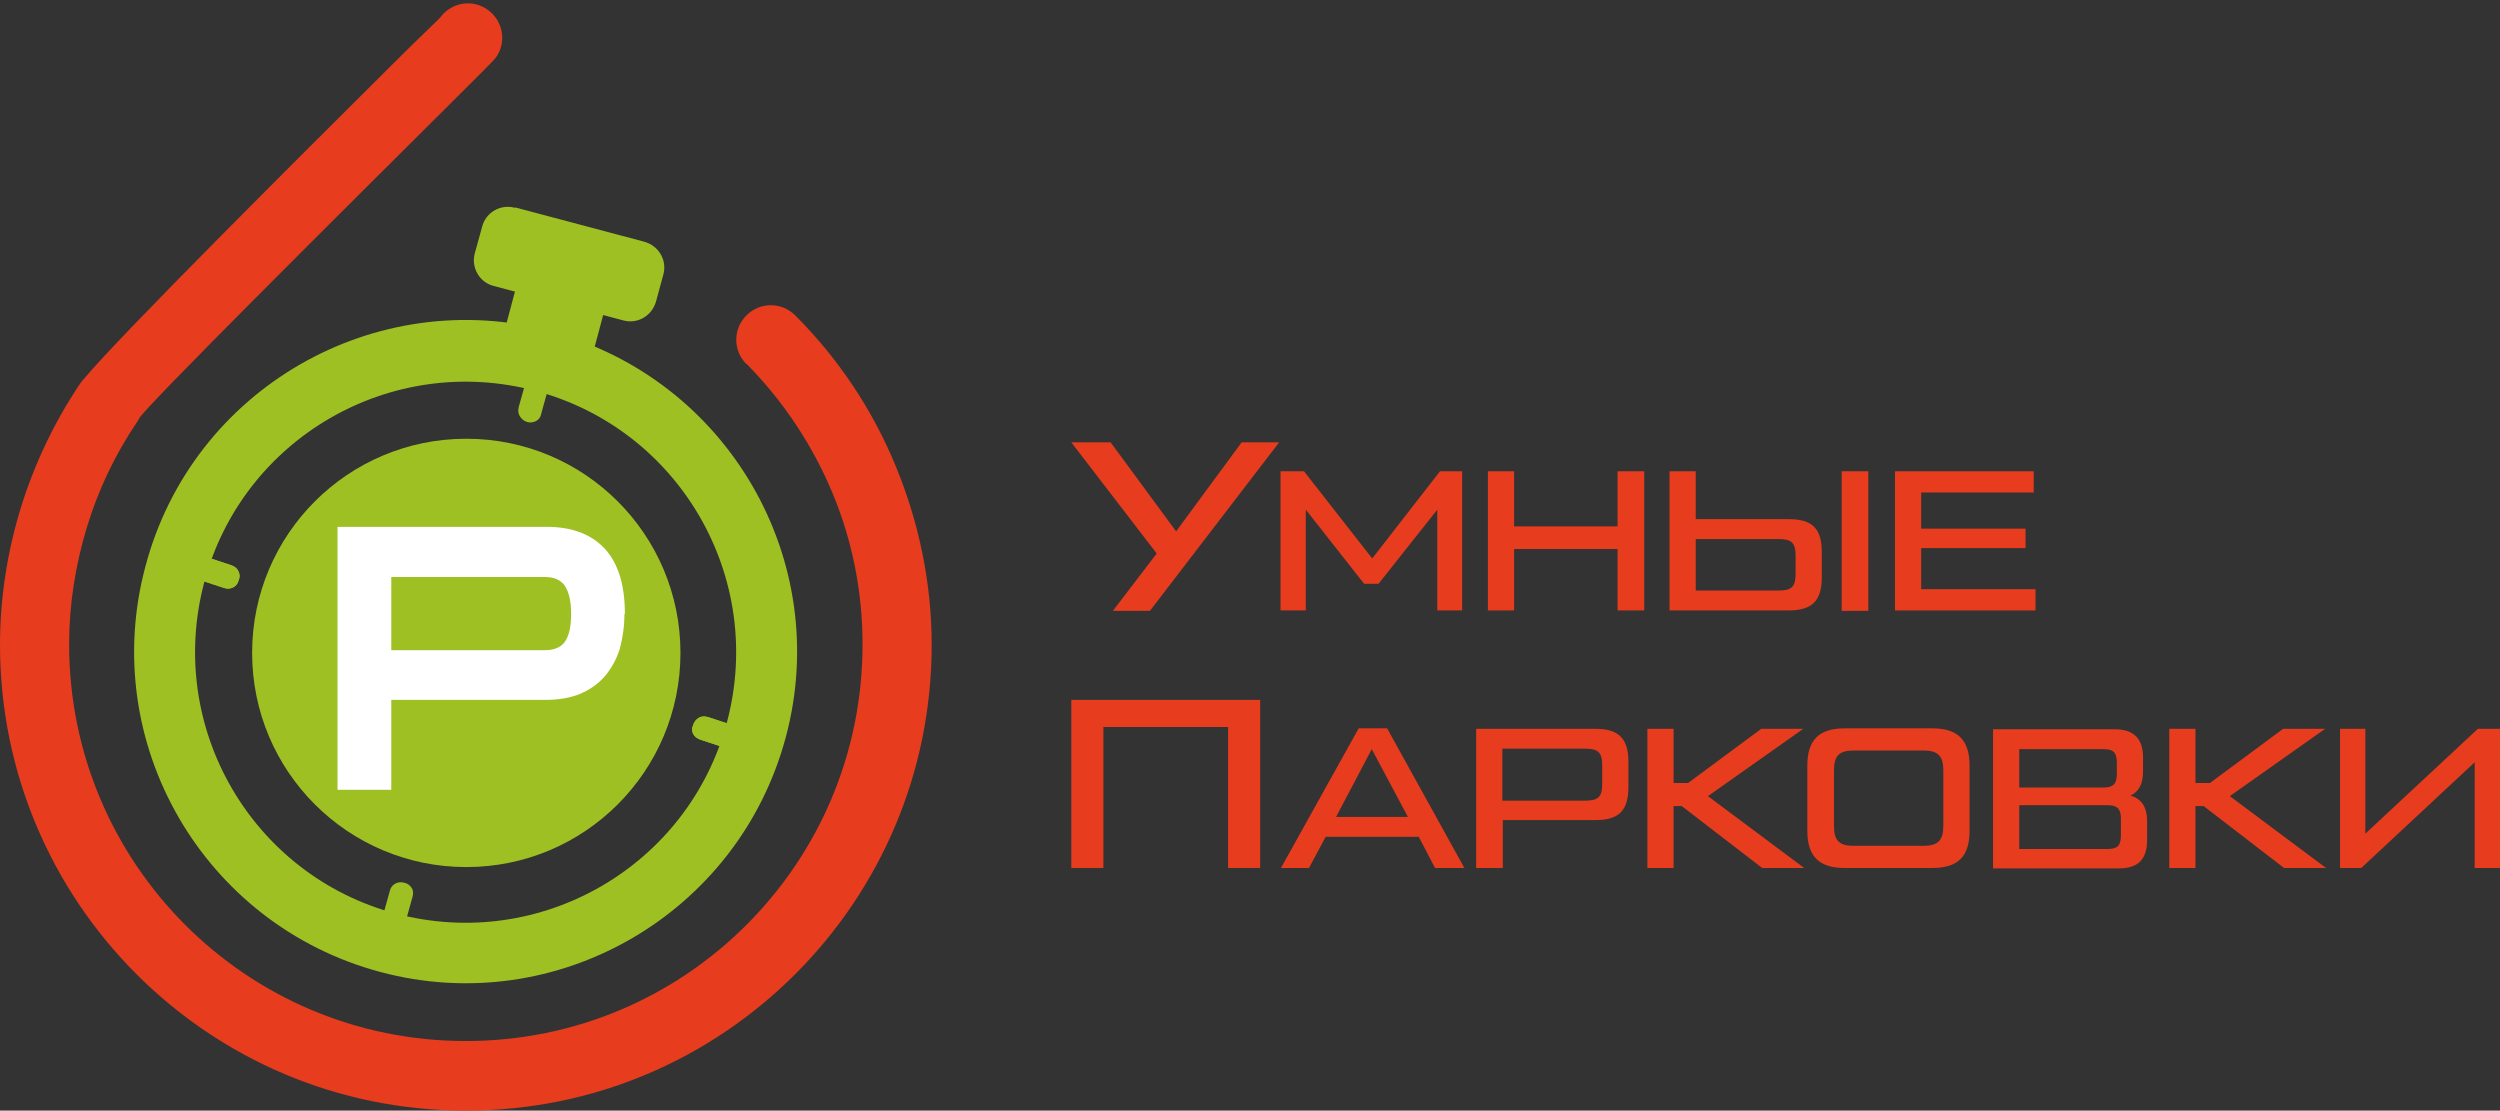 <?xml version="1.0" encoding="UTF-8"?> <svg xmlns="http://www.w3.org/2000/svg" xmlns:xlink="http://www.w3.org/1999/xlink" id="_Слой_1" data-name="Слой 1" viewBox="0 0 55.33 24.58"><rect x="0" y="0" width="55.33" height="24.58" fill="#333333" stroke="none"/> <defs> <style> .cls-1 { fill: #fff; } .cls-1, .cls-2, .cls-3 { fill-rule: evenodd; } .cls-4, .cls-3 { fill: #e73c1e; } .cls-2, .cls-5 { fill: #9ec023; } .cls-6 { clip-path: url(#clippath); } .cls-7 { fill: none; } </style> <clipPath id="clippath"> <rect class="cls-7" width="55.33" height="24.58"></rect> </clipPath> </defs> <g class="cls-6"> <path class="cls-3" d="M16.52,8.06c-.3-.3-.3-.78,0-1.08,.3-.3,.78-.3,1.08,0,.96,.96,1.72,2.1,2.23,3.35,.51,1.24,.79,2.58,.79,3.94,0,2.85-1.15,5.42-3.02,7.29-1.87,1.87-4.44,3.02-7.29,3.02s-5.42-1.15-7.29-3.02C1.15,19.69,0,17.11,0,14.27,0,13.24,.16,12.22,.46,11.24c.3-.97,.74-1.9,1.32-2.76,.03-.04,.06-.08,.09-.11,.82-.98,4.83-4.97,6.83-6.96,.64-.64,1.01-.98,1.04-1.02,.25-.34,.72-.42,1.06-.17,.34,.25,.42,.72,.17,1.06-.05,.07-.51,.52-1.2,1.21-2.12,2.11-6.57,6.53-6.69,6.77h0s-.03,.05-.04,.07c-.49,.72-.87,1.52-1.12,2.35-.25,.83-.39,1.69-.39,2.58,0,2.42,.98,4.62,2.57,6.21,1.59,1.59,3.78,2.57,6.21,2.57s4.62-.98,6.21-2.57c1.59-1.59,2.57-3.78,2.57-6.21,0-1.17-.23-2.31-.67-3.36-.44-1.05-1.08-2.02-1.9-2.85"></path> <path class="cls-2" d="M10.32,9.71c2.62,0,4.74,2.12,4.74,4.74s-2.12,4.74-4.74,4.74-4.74-2.12-4.74-4.74,2.12-4.74,4.74-4.74"></path> <path class="cls-2" d="M11.85,8.65c3.19,.85,5.09,4.13,4.24,7.33-.85,3.19-4.13,5.09-7.33,4.24-3.19-.85-5.09-4.13-4.24-7.33,.85-3.19,4.13-5.09,7.33-4.24m.35-1.31c3.91,1.05,6.24,5.07,5.19,8.98-1.05,3.91-5.07,6.24-8.98,5.19-3.91-1.05-6.24-5.07-5.19-8.98,1.04-3.92,5.07-6.24,8.98-5.2"></path> <path class="cls-2" d="M11.4,4.59l2.86,.76c.32,.09,.51,.41,.42,.73l-.16,.59c-.09,.32-.41,.51-.73,.42l-2.86-.76c-.32-.08-.51-.41-.42-.73l.16-.58c.08-.32,.41-.51,.73-.42"></path> <rect class="cls-5" x="11.19" y="5.7" width="2.35" height="2.02" transform="translate(2.7 16.93) rotate(-75.05)"></rect> <path class="cls-5" d="M15.5,16.37c-.08-.03-.13-.07-.16-.13-.03-.06-.03-.13,0-.19,.02-.07,.06-.12,.12-.16,.06-.04,.13-.04,.21-.02l.85,.28c.08,.03,.13,.07,.16,.14,.03,.06,.03,.13,0,.2-.02,.07-.06,.12-.12,.15-.06,.03-.13,.04-.21,.01l-.85-.28Z"></path> <path class="cls-1" d="M13.82,13.58c0,.29-.04,.54-.1,.77-.07,.23-.18,.43-.32,.6-.15,.18-.35,.32-.57,.41-.22,.09-.48,.13-.76,.13h-3.41v1.99h-1.19v-5.82h4.63c.57,0,1,.17,1.3,.5,.29,.33,.43,.8,.43,1.43m-1.19,0c0-.29-.05-.5-.15-.64-.09-.12-.24-.18-.43-.18h-3.4v1.62h3.4c.2,0,.34-.06,.43-.17,.1-.13,.15-.34,.15-.63"></path> <path class="cls-5" d="M4.1,12.73c-.08-.03-.13-.07-.16-.13-.03-.06-.03-.13,0-.19,.02-.07,.07-.12,.12-.16s.13-.04,.21-.02l.85,.28c.08,.03,.13,.07,.16,.14,.03,.06,.03,.13,0,.2-.02,.07-.06,.12-.12,.15-.06,.03-.13,.04-.21,.01l-.85-.28Z"></path> <path class="cls-5" d="M15.5,16.37c-.08-.03-.13-.07-.16-.13-.03-.06-.03-.13,0-.19,.02-.07,.06-.12,.12-.16,.06-.04,.13-.04,.21-.02l.85,.28c.08,.03,.13,.07,.16,.14,.03,.06,.03,.13,0,.2-.02,.07-.06,.12-.12,.15-.06,.03-.13,.04-.21,.01l-.85-.28Z"></path> <path class="cls-5" d="M4.1,12.73c-.08-.03-.13-.07-.16-.13-.03-.06-.03-.13,0-.19,.02-.07,.07-.12,.12-.16s.13-.04,.21-.02l.85,.28c.08,.03,.13,.07,.16,.14,.03,.06,.03,.13,0,.2-.02,.07-.06,.12-.12,.15-.06,.03-.13,.04-.21,.01l-.85-.28Z"></path> <path class="cls-5" d="M11.98,9.16c-.02,.08-.06,.13-.12,.16-.06,.03-.13,.04-.19,.02-.07-.02-.12-.06-.16-.12-.04-.06-.05-.13-.03-.21l.24-.86c.02-.08,.07-.13,.13-.16,.06-.03,.13-.03,.2-.01,.07,.02,.12,.06,.15,.11,.04,.06,.04,.13,.02,.2l-.24,.86Z"></path> <path class="cls-5" d="M8.89,20.72c-.02,.08-.06,.13-.12,.16-.06,.03-.13,.04-.19,.02-.07-.02-.12-.06-.16-.12-.04-.06-.05-.13-.03-.21l.24-.86c.02-.08,.07-.13,.13-.16,.06-.03,.13-.03,.2-.01,.07,.02,.12,.06,.15,.11,.04,.06,.04,.13,.02,.2l-.24,.86Z"></path> <polygon class="cls-4" points="23.71 19.21 23.71 15.49 27.89 15.49 27.89 19.21 27.18 19.21 27.18 16.09 24.42 16.09 24.42 19.21 23.71 19.21"></polygon> <path class="cls-4" d="M31.76,19.21l-.36-.69h-2.06l-.37,.69h-.62l1.72-3.09h.63l1.71,3.09h-.65Zm-2.19-1.13h1.59l-.8-1.5-.79,1.5Z"></path> <path class="cls-4" d="M32.67,19.21v-3.08h2.64c.51,0,.73,.21,.73,.73v.56c0,.53-.22,.73-.73,.73h-2.05v1.06h-.58Zm.58-1.49h1.83c.29,0,.38-.08,.38-.37v-.41c0-.29-.09-.37-.38-.37h-1.83v1.15Z"></path> <polygon class="cls-4" points="39.93 19.21 39 19.21 37.22 17.84 37.04 17.84 37.04 19.21 36.46 19.21 36.46 16.13 37.04 16.13 37.04 17.33 37.36 17.33 38.98 16.13 39.91 16.13 37.8 17.62 39.93 19.21"></polygon> <path class="cls-4" d="M40.82,19.21c-.56,0-.82-.26-.82-.82v-1.45c0-.56,.26-.82,.82-.82h1.95c.56,0,.82,.26,.82,.82v1.45c0,.56-.25,.82-.82,.82h-1.95Zm1.75-.49c.32,0,.44-.12,.44-.44v-1.23c0-.32-.12-.44-.44-.44h-1.54c-.32,0-.44,.11-.44,.44v1.23c0,.33,.12,.44,.44,.44h1.54Z"></path> <path class="cls-4" d="M47.52,18.16v.43c0,.43-.2,.63-.63,.63h-2.78v-3.08h2.69c.42,0,.63,.2,.63,.63v.3c0,.28-.09,.45-.28,.54,.24,.06,.37,.25,.37,.56m-2.83-1.59v.85h1.86c.22,0,.3-.08,.3-.3v-.25c0-.22-.07-.3-.3-.3h-1.86Zm2.25,1.54c0-.22-.08-.3-.3-.3h-1.95v.97h1.95c.22,0,.3-.07,.3-.3v-.37Z"></path> <polygon class="cls-4" points="51.48 19.21 50.55 19.21 48.77 17.84 48.59 17.84 48.59 19.21 48.01 19.21 48.01 16.13 48.59 16.13 48.59 17.33 48.91 17.33 50.53 16.13 51.46 16.13 49.35 17.62 51.48 19.21"></polygon> <polygon class="cls-4" points="54.84 16.13 55.33 16.13 55.33 19.21 54.77 19.21 54.77 16.87 52.26 19.21 51.79 19.21 51.79 16.13 52.35 16.13 52.35 18.45 54.84 16.13"></polygon> <polygon class="cls-4" points="27.48 9.79 28.31 9.79 25.45 13.52 24.63 13.52 25.6 12.25 23.71 9.79 24.58 9.79 26.03 11.76 27.48 9.79"></polygon> <polygon class="cls-4" points="31.87 10.43 32.36 10.43 32.36 13.51 31.81 13.51 31.81 11.28 30.51 12.92 30.19 12.92 28.9 11.28 28.9 13.51 28.34 13.51 28.34 10.43 28.86 10.43 30.37 12.36 31.87 10.43"></polygon> <polygon class="cls-4" points="35.8 10.43 36.39 10.43 36.39 13.51 35.8 13.51 35.8 12.15 33.51 12.15 33.51 13.51 32.93 13.51 32.93 10.43 33.51 10.43 33.51 11.65 35.8 11.65 35.8 10.43"></polygon> <path class="cls-4" d="M36.95,10.43h.58v1.06h2.06c.52,0,.73,.21,.73,.73v.56c0,.52-.22,.73-.73,.73h-2.64v-3.09Zm.58,1.49v1.15h1.83c.29,0,.38-.08,.38-.37v-.4c0-.29-.09-.37-.38-.37h-1.83Zm3.23-1.49h.59v3.09h-.59v-3.09Z"></path> <polygon class="cls-4" points="42.52 13.04 45.05 13.04 45.05 13.51 41.94 13.51 41.94 10.43 45.01 10.43 45.01 10.9 42.52 10.9 42.52 11.7 44.83 11.7 44.83 12.13 42.52 12.13 42.52 13.04"></polygon> </g> </svg> 